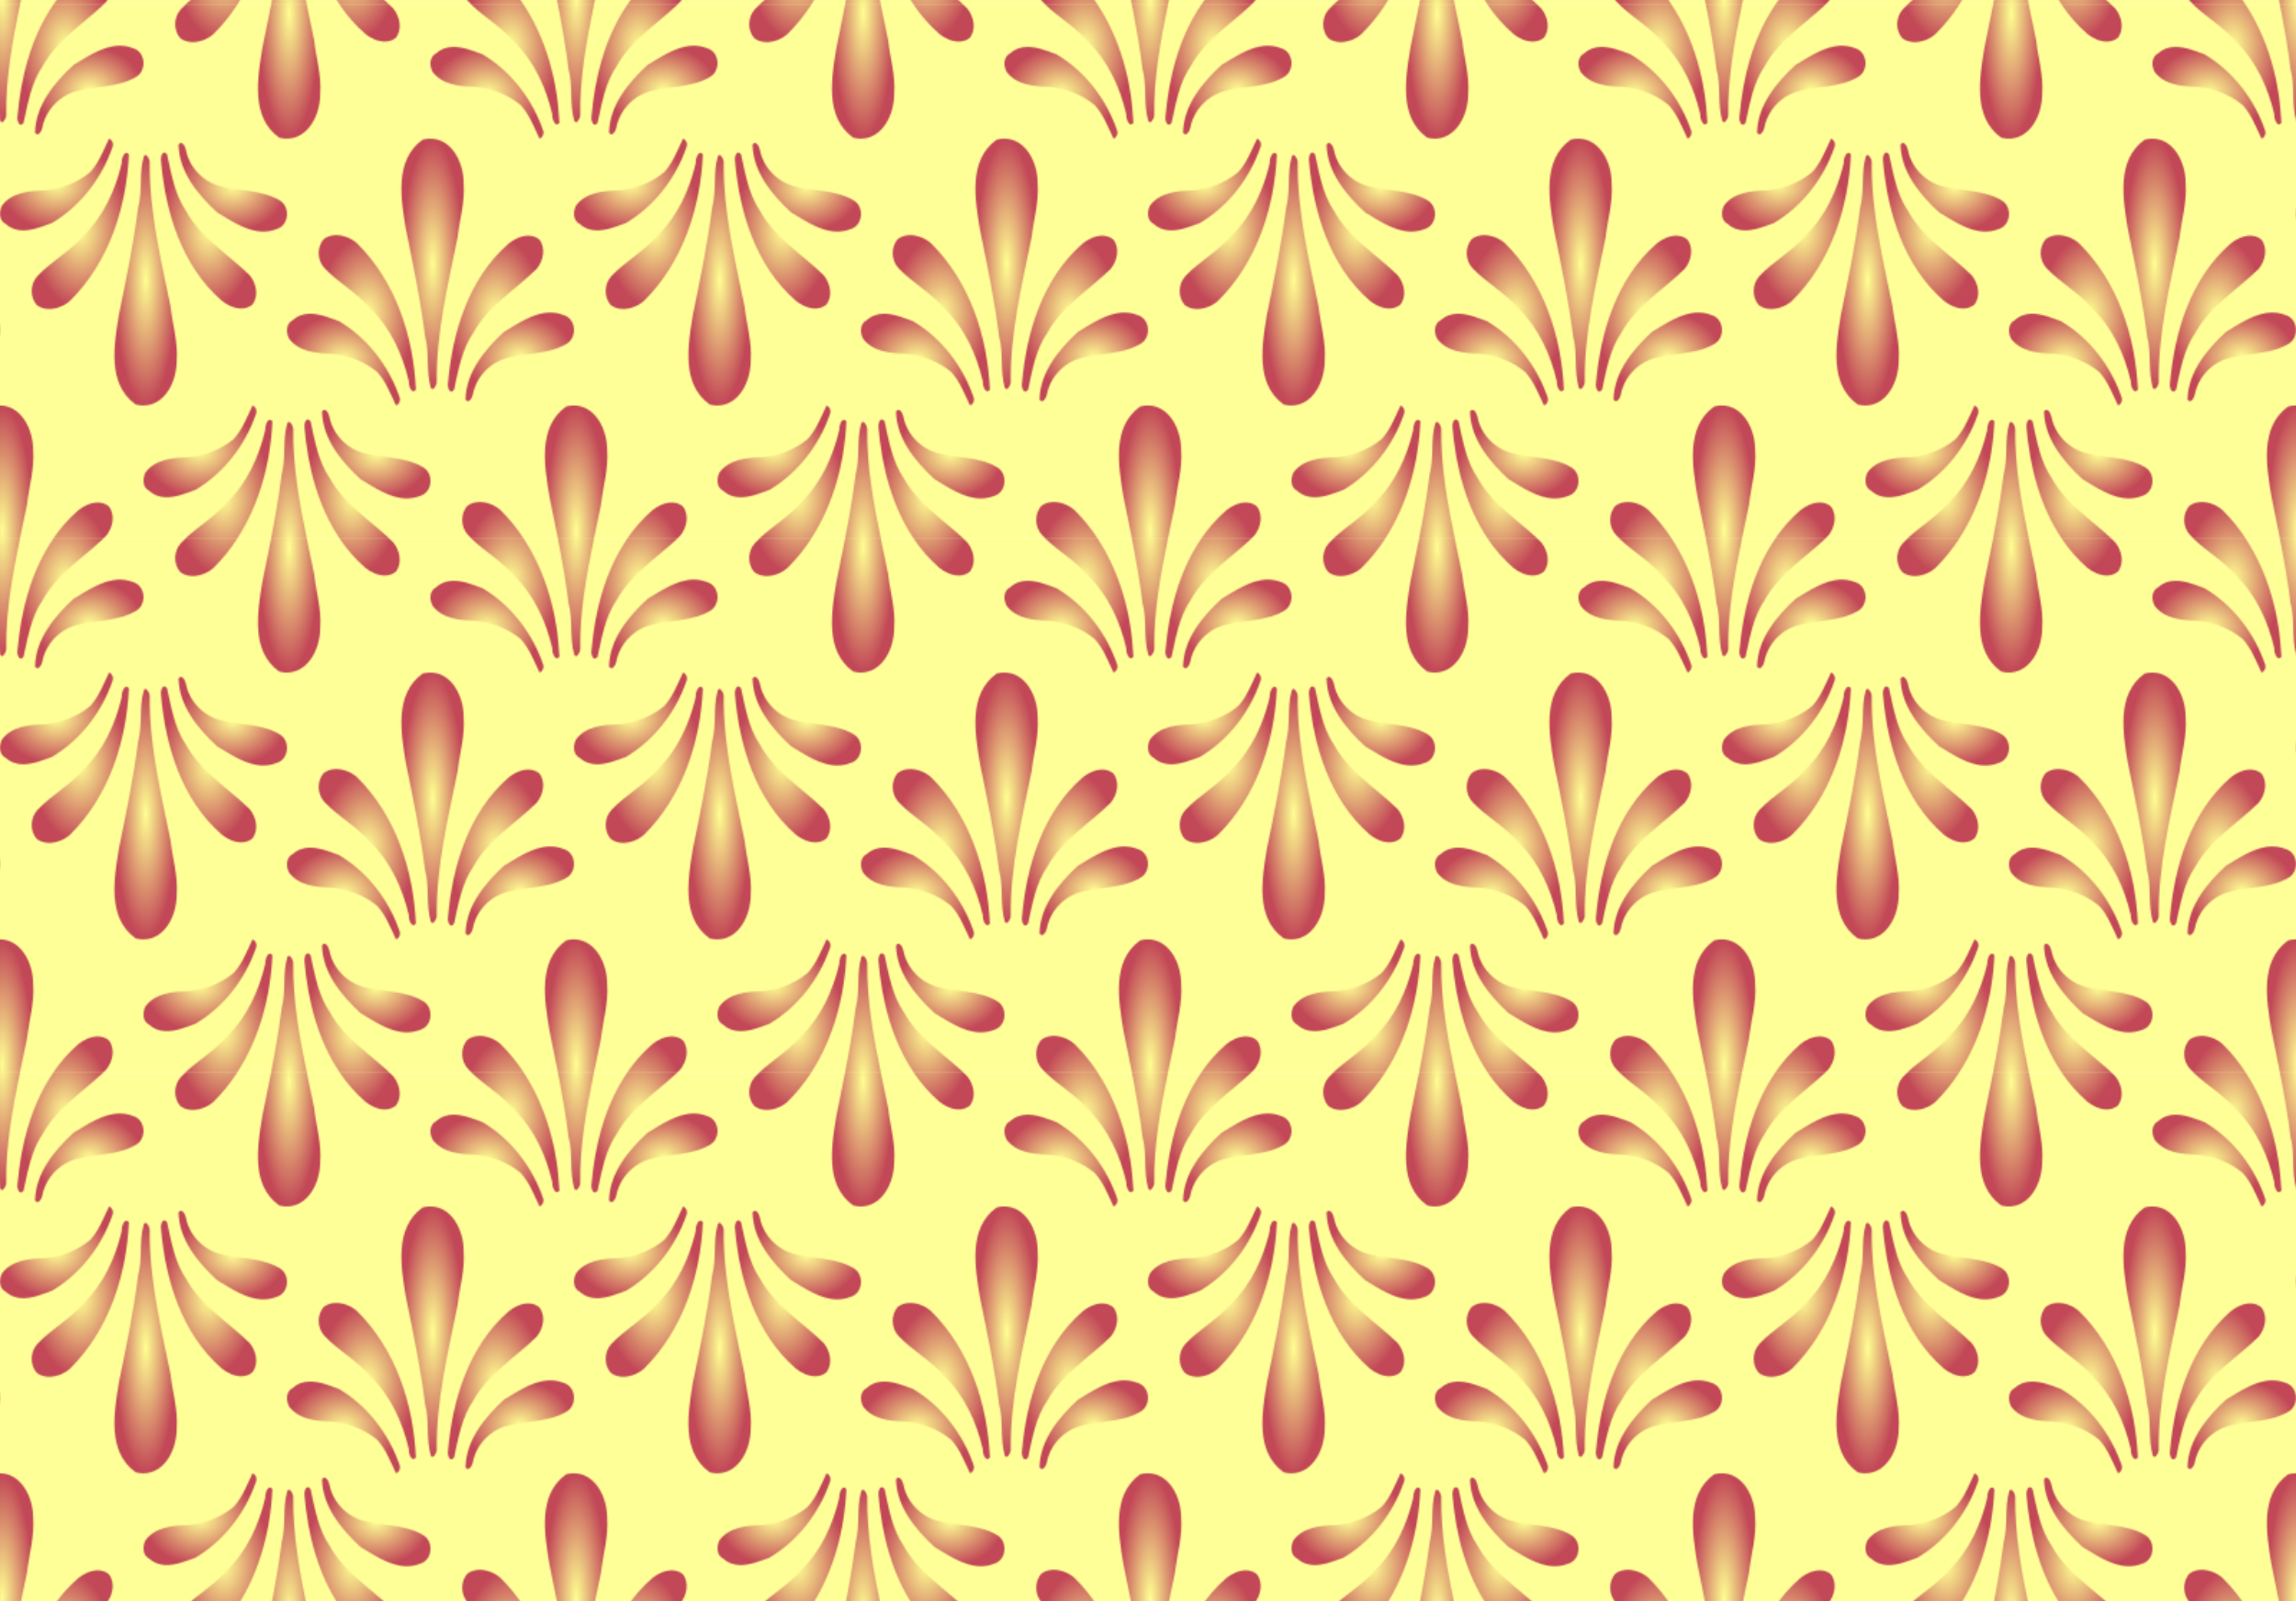 <?xml version="1.0" encoding="UTF-8" standalone="no"?>
<svg id="svg5806" xmlns:rdf="http://www.w3.org/1999/02/22-rdf-syntax-ns#" xmlns="http://www.w3.org/2000/svg" height="314.86mm" width="451.56mm" version="1.1" xmlns:cc="http://creativecommons.org/ns#" xmlns:xlink="http://www.w3.org/1999/xlink" viewBox="0 0 1600 1115.634" xmlns:dc="http://purl.org/dc/elements/1.1/">
<defs id="defs5808">
<pattern id="pattern4921" xlink:href="#pattern6556" patternTransform="translate(-851.3 94.183)"/>
<radialGradient id="radialGradient5107" xlink:href="#linearGradient4928" gradientUnits="userSpaceOnUse" cy="357.71" cx="690.96" gradientTransform="matrix(1.25 0 0 -5.01 -862.19 2076.6)" r="17.418"/>
<linearGradient id="linearGradient4928">
<stop id="stop4930" stop-color="#ffff92" offset="0"/>
<stop id="stop4932" stop-color="#c24757" offset="1"/>
</linearGradient>
<radialGradient id="radialGradient5109" xlink:href="#linearGradient4928" gradientUnits="userSpaceOnUse" cy="385.2" cx="654.52" gradientTransform="matrix(1.25 0 0 -2.007 -862.19 1023.5)" r="27.092"/>
<radialGradient id="radialGradient5111" xlink:href="#linearGradient4928" gradientUnits="userSpaceOnUse" cy="385.43" cx="726.01" gradientTransform="matrix(1.25 0 0 -2.044 -862.19 1037.8)" r="26.576"/>
<radialGradient id="radialGradient5113" xlink:href="#linearGradient4928" gradientUnits="userSpaceOnUse" cy="409.54" cx="739.51" gradientTransform="matrix(1 0 0 -.817 -689.75 510.32)" r="30.235"/>
<radialGradient id="radialGradient5115" xlink:href="#linearGradient4928" gradientUnits="userSpaceOnUse" cy="411.08" cx="641.24" gradientTransform="matrix(1 0 0 -.812 -689.75 508.17)" r="31.492"/>
<radialGradient id="radialGradient5129" xlink:href="#linearGradient4928" gradientUnits="userSpaceOnUse" cy="357.71" cx="690.96" gradientTransform="matrix(1.25 0 0 -5.01 -962.19 1890.6)" r="17.418"/>
<radialGradient id="radialGradient5133" xlink:href="#linearGradient4928" gradientUnits="userSpaceOnUse" cy="385.43" cx="726.01" gradientTransform="matrix(1 0 0 -1.635 -769.75 681.45)" r="26.576"/>
<radialGradient id="radialGradient5135" xlink:href="#linearGradient4928" gradientUnits="userSpaceOnUse" cy="409.54" cx="739.51" gradientTransform="matrix(1 0 0 -.817 -769.75 361.57)" r="30.235"/>
<radialGradient id="radialGradient5151" xlink:href="#linearGradient4928" gradientUnits="userSpaceOnUse" cy="357.71" cx="690.96" gradientTransform="matrix(1.25 0 0 -5.01 -862.19 1704.7)" r="17.418"/>
<radialGradient id="radialGradient5153" xlink:href="#linearGradient4928" gradientUnits="userSpaceOnUse" cy="385.2" cx="654.52" gradientTransform="matrix(1.25 0 0 -2.007 -862.19 651.59)" r="27.092"/>
<radialGradient id="radialGradient5155" xlink:href="#linearGradient4928" gradientUnits="userSpaceOnUse" cy="385.43" cx="726.01" gradientTransform="matrix(1.25 0 0 -2.044 -862.19 665.88)" r="26.576"/>
<radialGradient id="radialGradient5217" xlink:href="#linearGradient4928" gradientUnits="userSpaceOnUse" cy="357.71" cx="690.96" gradientTransform="matrix(1.25 0 0 5.01 -662.19 -1890.6)" r="17.418"/>
<radialGradient id="radialGradient5219" xlink:href="#linearGradient4928" gradientUnits="userSpaceOnUse" cy="385.2" cx="654.52" gradientTransform="matrix(1.25 0 0 2.007 -662.19 -837.53)" r="27.092"/>
<radialGradient id="radialGradient5221" xlink:href="#linearGradient4928" gradientUnits="userSpaceOnUse" cy="385.43" cx="726.01" gradientTransform="matrix(1.25 0 0 2.044 -662.19 -851.81)" r="26.576"/>
<radialGradient id="radialGradient5223" xlink:href="#linearGradient4928" gradientUnits="userSpaceOnUse" cy="409.54" cx="739.51" gradientTransform="matrix(1 0 0 .817 -529.75 -361.57)" r="30.235"/>
<radialGradient id="radialGradient5225" xlink:href="#linearGradient4928" gradientUnits="userSpaceOnUse" cy="411.08" cx="641.24" gradientTransform="matrix(1 0 0 .812 -529.75 -359.42)" r="31.492"/>
<radialGradient id="radialGradient5239" xlink:href="#linearGradient4928" gradientUnits="userSpaceOnUse" cy="357.71" cx="690.96" gradientTransform="matrix(1 0 0 4.008 -609.75 -1363.8)" r="17.418"/>
<radialGradient id="radialGradient5241" xlink:href="#linearGradient4928" gradientUnits="userSpaceOnUse" cy="385.2" cx="654.52" gradientTransform="matrix(1 0 0 1.606 -609.75 -521.27)" r="27.092"/>
<radialGradient id="radialGradient5243" xlink:href="#linearGradient4928" gradientUnits="userSpaceOnUse" cy="385.43" cx="726.01" gradientTransform="matrix(1 0 0 1.635 -609.75 -532.7)" r="26.576"/>
<radialGradient id="radialGradient5245" xlink:href="#linearGradient4928" gradientUnits="userSpaceOnUse" cy="409.54" cx="739.51" gradientTransform="matrix(1 0 0 .817 -609.75 -212.82)" r="30.235"/>
<radialGradient id="radialGradient5247" xlink:href="#linearGradient4928" gradientUnits="userSpaceOnUse" cy="411.08" cx="641.24" gradientTransform="matrix(1 0 0 .812 -609.75 -210.67)" r="31.492"/>
<radialGradient id="radialGradient5261" xlink:href="#linearGradient4928" gradientUnits="userSpaceOnUse" cy="357.71" cx="690.96" gradientTransform="matrix(1.25 0 0 5.01 -662.19 -1518.8)" r="17.418"/>
<radialGradient id="radialGradient5263" xlink:href="#linearGradient4928" gradientUnits="userSpaceOnUse" cy="385.2" cx="654.52" gradientTransform="matrix(1.25 0 0 2.007 -662.19 -465.65)" r="27.092"/>
<radialGradient id="radialGradient5265" xlink:href="#linearGradient4928" gradientUnits="userSpaceOnUse" cy="385.43" cx="726.01" gradientTransform="matrix(1.25 0 0 2.044 -662.19 -479.94)" r="26.576"/>
<radialGradient id="radialGradient5305" xlink:href="#linearGradient4928" gradientUnits="userSpaceOnUse" cy="357.71" cx="690.96" gradientTransform="matrix(1.25 0 0 -5.01 -562.19 1890.6)" r="17.418"/>
<radialGradient id="radialGradient5307" xlink:href="#linearGradient4928" gradientUnits="userSpaceOnUse" cy="385.2" cx="654.52" gradientTransform="matrix(1 0 0 -1.606 -449.75 670.02)" r="27.092"/>
<radialGradient id="radialGradient5313" xlink:href="#linearGradient4928" gradientUnits="userSpaceOnUse" cy="411.08" cx="641.24" gradientTransform="matrix(1 0 0 -.812 -449.75 359.42)" r="31.492"/>
<pattern id="pattern6556" width="400" patternUnits="userSpaceOnUse" patternTransform="translate(-508.01 76.072)" height="371.877">
<g id="g5493" transform="matrix(1.25 0 0 1.25 100 92.969)">
<path id="rect5359" d="m-100-92.969v371.88h400v-371.88h-400z" transform="scale(.8)" fill="#ffff98"/>
<path id="path5097" d="m1.477 197.38c-0.457-0.076-0.897 0.187-1.262 0.979-3.453 11.619-0.803 23.993-3.969 35.68-1.89 15.074-4.511 30.018-7.387 44.873h25.002c-5.225-25.36-9.87-50.89-9.524-76.83 0.015-1.201-1.492-4.476-2.861-4.703z" transform="scale(.8)" fill="url(#radialGradient5107)"/>
<path id="path5099" d="m-11.748 195.88c-2.153-0.261-3.691 4.799-3.348 6.896-4.355 18.686-12.676 36.989-26.529 50.588-8.525 10.029-20.067 16.575-29.5 25.539h36.254c15.783-24.124 23.404-53.339 24.695-81.891-0.547-0.729-1.075-1.073-1.572-1.133z" transform="scale(.8)" fill="url(#radialGradient5109)"/>
<path id="path5101" d="m14.395 195.65c-1.729 0.13-2.536 3.804-2.215 5.57 2.295 27.035 9.344 55.099 24.729 77.686h34.748c-14.438-13.54-32.027-24.47-41.776-42.27-8.142-11.74-10.494-26.24-13.457-39.73-0.774-0.946-1.453-1.297-2.029-1.254z" transform="scale(.8)" fill="url(#radialGradient5111)"/>
<path id="path5103" d="m66.351 200.56c-9.073-0.196-17.769-6.168-25.355-10.739-10.69-9.878-21.196-22.532-21.467-37.802 1.858-2.428 3.693 1.009 4.07 2.812 1.779 9.641 9.357 17.756 18.964 20.381 11.08 2.986 23.538 1.919 33.651 8.159 5.776 3.769 4.854 13.943-2.17 15.836-2.583 1.009-5.153 1.406-7.694 1.352z" fill="url(#radialGradient5113)"/>
<path id="path5105" d="m-67.492 199.9c-3.306-0.079-6.496-1.063-9.344-3.612-3.843-1.874-3.732-6.924-2.059-10.188 5.305-7.27 15.044-8.291 23.351-8.436 9.406-0.774 18.648-4.226 25.891-10.294 4.894-5.393 7.353-12.175 10.442-18.616 1.862 0.736 2.667 2.964 1.916 4.767-6.046 17.421-17.844 32.823-33.734 42.256-5.118 1.865-10.952 4.253-16.462 4.122z" fill="url(#radialGradient5115)"/>
<path id="path5119" d="m-98.523 11.438c-0.457-0.076-0.897 0.187-1.262 0.979-0.08 0.27-0.141 0.542-0.215 0.812v172.7c14.645-0.064 23.132-16.283 23.125-31.084 0.994-13.144-2.888-25.128-4.234-37.674-6.787-33.313-15.008-66.82-14.553-101.03 0.015-1.201-1.492-4.476-2.861-4.703z" transform="scale(.8)" fill="url(#radialGradient5129)"/>
<path id="path5123" d="m-25.738 94.675c-3.792-0.08-7.724-1.998-10.619-4.327-22.392-19.438-31.47-49.503-33.899-78.121-0.342-1.884 0.919-6.48 3.395-3.453 2.37 10.795 4.252 22.397 10.766 31.789 8.237 15.033 23.475 23.943 35.344 35.653 3.612 4.489 5.187 11.401 1.436 16.308-1.921 1.585-4.147 2.199-6.422 2.152z" fill="url(#radialGradient5133)"/>
<path id="path5125" d="m-13.649 51.805c-9.073-0.196-17.769-6.168-25.354-10.739-10.69-9.878-21.197-22.532-21.468-37.802 1.858-2.428 3.693 1.009 4.07 2.812 1.779 9.641 9.357 17.756 18.964 20.381 11.08 2.986 23.538 1.919 33.651 8.159 5.776 3.769 4.854 13.943-2.17 15.836-2.583 1.009-5.153 1.406-7.694 1.352z" fill="url(#radialGradient5135)"/>
<path id="path5141" d="m-11.141-92.969c-1.93 9.971-3.971 19.903-5.998 29.801-3.367 20.613-8.266 47.915 11.389 62.254l0.465 0.27c1.676 0.406 3.286 0.612 4.83 0.641 14.926 0.277 23.587-16.137 23.58-31.092 0.994-13.144-2.888-25.127-4.234-37.674-1.641-8.052-3.364-16.117-5.03-24.199h-25.002z" transform="scale(.8)" fill="url(#radialGradient5151)"/>
<path id="path5143" d="m-71.125-92.969c-0.98 0.932-1.946 1.88-2.875 2.871-4.99 5.535-5.271 14.393-0.428 20.076 2.503 1.944 5.549 2.779 8.695 2.781 5.244 0.004 10.77-2.309 14.537-5.672 6.202-6.13 11.62-12.87 16.322-20.057h-36.252z" transform="scale(.8)" fill="url(#radialGradient5153)"/>
<path id="path5145" d="m36.91-92.969c4.972 7.299 10.808 14.03 17.645 19.965 3.619 2.911 8.533 5.309 13.273 5.408 2.844 0.06 5.626-0.708 8.027-2.689 4.689-6.133 2.72-14.773-1.795-20.385-0.788-0.778-1.594-1.539-2.404-2.299h-34.746z" transform="scale(.8)" fill="url(#radialGradient5155)"/>
<path id="path5207" d="m188.86-92.969c2.876 14.854 5.495 29.8 7.385 44.873 3.165 11.687 0.516 24.061 3.969 35.68 1.458 3.164 4.144-2.123 4.123-3.725-0.346-25.94 4.299-51.474 9.523-76.828h-25z" transform="scale(.8)" fill="url(#radialGradient5217)"/>
<path id="path5209" d="m128.88-92.969c9.433 8.964 20.975 15.51 29.5 25.539 13.854 13.599 22.175 31.901 26.529 50.588-0.423 2.581 2.004 9.652 4.92 5.764-1.292-28.551-8.912-57.767-24.695-81.891h-36.254z" transform="scale(.8)" fill="url(#radialGradient5219)"/>
<path id="path5211" d="m236.91-92.969c-15.385 22.587-22.433 50.65-24.729 77.686-0.428 2.355 1.149 8.1 4.244 4.316 2.963-13.493 5.315-27.997 13.457-39.736 9.749-17.793 27.338-28.728 41.775-42.266h-34.748z" transform="scale(.8)" fill="url(#radialGradient5221)"/>
<path id="path5213" d="m226.35-51.805c-9.073 0.196-17.769 6.168-25.355 10.739-10.69 9.878-21.196 22.532-21.467 37.802 1.858 2.428 3.693-1.009 4.07-2.812 1.779-9.641 9.357-17.756 18.964-20.381 11.08-2.986 23.538-1.919 33.651-8.159 5.776-3.769 4.854-13.943-2.17-15.836-2.583-1.009-5.153-1.406-7.694-1.352z" fill="url(#radialGradient5223)"/>
<path id="path5215" d="m92.508-51.145c-3.306 0.079-6.496 1.063-9.344 3.612-3.843 1.874-3.732 6.924-2.059 10.188 5.305 7.27 15.044 8.291 23.351 8.436 9.406 0.774 18.648 4.226 25.891 10.294 4.894 5.393 7.353 12.175 10.442 18.616 1.862-0.736 2.667-2.964 1.916-4.767-6.046-17.421-17.844-32.823-33.734-42.256-5.118-1.865-10.952-4.253-16.462-4.122z" fill="url(#radialGradient5225)"/>
<path id="path5229" d="m79.636 0.003c-1.235 0.023-2.524 0.188-3.864 0.512l-0.372 0.216c-15.724 11.471-11.804 33.312-9.111 49.803 4.038 19.715 8.181 39.587 10.708 59.741 2.532 9.35 0.413 19.249 3.175 28.544 1.167 2.532 3.315-1.698 3.298-2.98-0.364-27.36 6.212-54.164 11.642-80.815 1.078-10.037 4.183-19.623 3.388-30.139 0.006-11.964-6.923-25.095-18.864-24.873z" fill="url(#radialGradient5239)"/>
<path id="path5231" d="m27.414 53.792c-2.517 0.002-4.953 0.67-6.956 2.225-3.874 4.546-3.65 11.633 0.342 16.061 7.893 8.419 18.371 13.872 25.9 22.73 11.083 10.879 17.74 25.521 21.223 40.47-0.338 2.065 1.603 7.722 3.936 4.611-1.341-29.65-11.2-60.197-32.815-81.561-3.014-2.69-7.435-4.54-11.63-4.537z" fill="url(#radialGradient5241)"/>
<path id="path5233" d="m134.26 54.076c-3.792 0.08-7.724 1.998-10.619 4.327-22.392 19.439-31.47 49.503-33.9 78.122-0.342 1.884 0.919 6.48 3.395 3.453 2.37-10.795 4.252-22.397 10.766-31.789 8.237-15.033 23.475-23.943 35.344-35.653 3.612-4.489 5.187-11.401 1.436-16.308-1.921-1.585-4.147-2.199-6.422-2.152z" fill="url(#radialGradient5243)"/>
<path id="path5235" d="m146.35 96.947c-9.073 0.196-17.769 6.168-25.355 10.739-10.69 9.878-21.196 22.532-21.467 37.802 1.858 2.428 3.693-1.009 4.07-2.812 1.779-9.641 9.357-17.756 18.964-20.381 11.08-2.986 23.538-1.919 33.651-8.159 5.776-3.769 4.854-13.943-2.17-15.836-2.583-1.009-5.153-1.406-7.694-1.352z" fill="url(#radialGradient5245)"/>
<path id="path5237" d="m12.508 97.606c-3.306 0.079-6.496 1.063-9.344 3.612-3.843 1.874-3.732 6.924-2.059 10.188 5.305 7.27 15.044 8.291 23.351 8.436 9.406 0.774 18.648 4.226 25.891 10.294 4.894 5.393 7.353 12.175 10.442 18.616 1.862-0.736 2.667-2.964 1.916-4.767-6.046-17.42-17.844-32.82-33.735-42.25-5.118-1.868-10.952-4.255-16.462-4.124z" fill="url(#radialGradient5247)"/>
<path id="path5251" d="m199.54 185.94c-1.544 0.029-3.155 0.235-4.83 0.641l-0.465 0.27c-19.655 14.339-14.755 41.641-11.389 62.254 2.027 9.898 4.068 19.829 5.998 29.801h25.002c1.665-8.083 3.389-16.146 5.029-24.199 1.347-12.546 5.229-24.53 4.234-37.674 0.007-14.955-8.654-31.369-23.58-31.092z" transform="scale(.8)" fill="url(#radialGradient5261)"/>
<path id="path5253" d="m134.27 253.18c-3.146 0.002-6.192 0.838-8.695 2.781-4.843 5.683-4.562 14.541 0.428 20.076 0.929 0.991 1.895 1.939 2.875 2.871h36.252c-4.702-7.187-10.12-13.927-16.322-20.057-3.768-3.363-9.293-5.675-14.537-5.672z" transform="scale(.8)" fill="url(#radialGradient5263)"/>
<path id="path5255" d="m267.83 253.54c-4.74 0.1-9.655 2.497-13.273 5.408-6.837 5.935-12.674 12.665-17.646 19.965h34.748c0.81-0.76 1.616-1.521 2.404-2.299 4.515-5.612 6.484-14.251 1.795-20.385-2.401-1.981-5.183-2.749-8.027-2.689z" transform="scale(.8)" fill="url(#radialGradient5265)"/>
<path id="path5295" d="m300 13.229c-3.102 11.382-0.662 23.451-3.754 34.867-3.158 25.192-8.338 50.032-13.385 74.676-3.367 20.613-8.266 47.915 11.389 62.254l0.465 0.27c1.676 0.406 3.286 0.612 4.83 0.641 0.154 0.003 0.303-0.007 0.455-0.008v-172.7z" transform="scale(.8)" fill="url(#radialGradient5305)"/>
<path id="path5297" d="m187.41 94.959c-2.517-0.002-4.953-0.67-6.956-2.225-3.874-4.546-3.65-11.633 0.342-16.061 7.893-8.419 18.371-13.872 25.9-22.73 11.083-10.879 17.74-25.521 21.223-40.47-0.338-2.065 1.603-7.722 3.936-4.611-1.341 29.647-11.2 60.196-32.815 81.559-3.014 2.691-7.434 4.54-11.63 4.537z" fill="url(#radialGradient5307)"/>
<path id="path5303" d="m172.51 51.145c-3.306-0.079-6.496-1.063-9.344-3.612-3.843-1.874-3.732-6.924-2.059-10.188 5.305-7.27 15.044-8.291 23.351-8.436 9.406-0.774 18.648-4.226 25.891-10.294 4.894-5.393 7.353-12.175 10.442-18.616 1.862 0.736 2.667 2.964 1.916 4.767-6.046 17.421-17.844 32.823-33.734 42.256-5.118 1.865-10.952 4.253-16.462 4.122z" fill="url(#radialGradient5313)"/>
</g>
</pattern>
</defs>
<g id="layer1" transform="translate(1351.3 281.45)">
<rect id="rect5523" height="1115.6" width="1600" y="-281.45" x="-1351.3" fill="url(#pattern4921)"/>
</g>
</svg>

